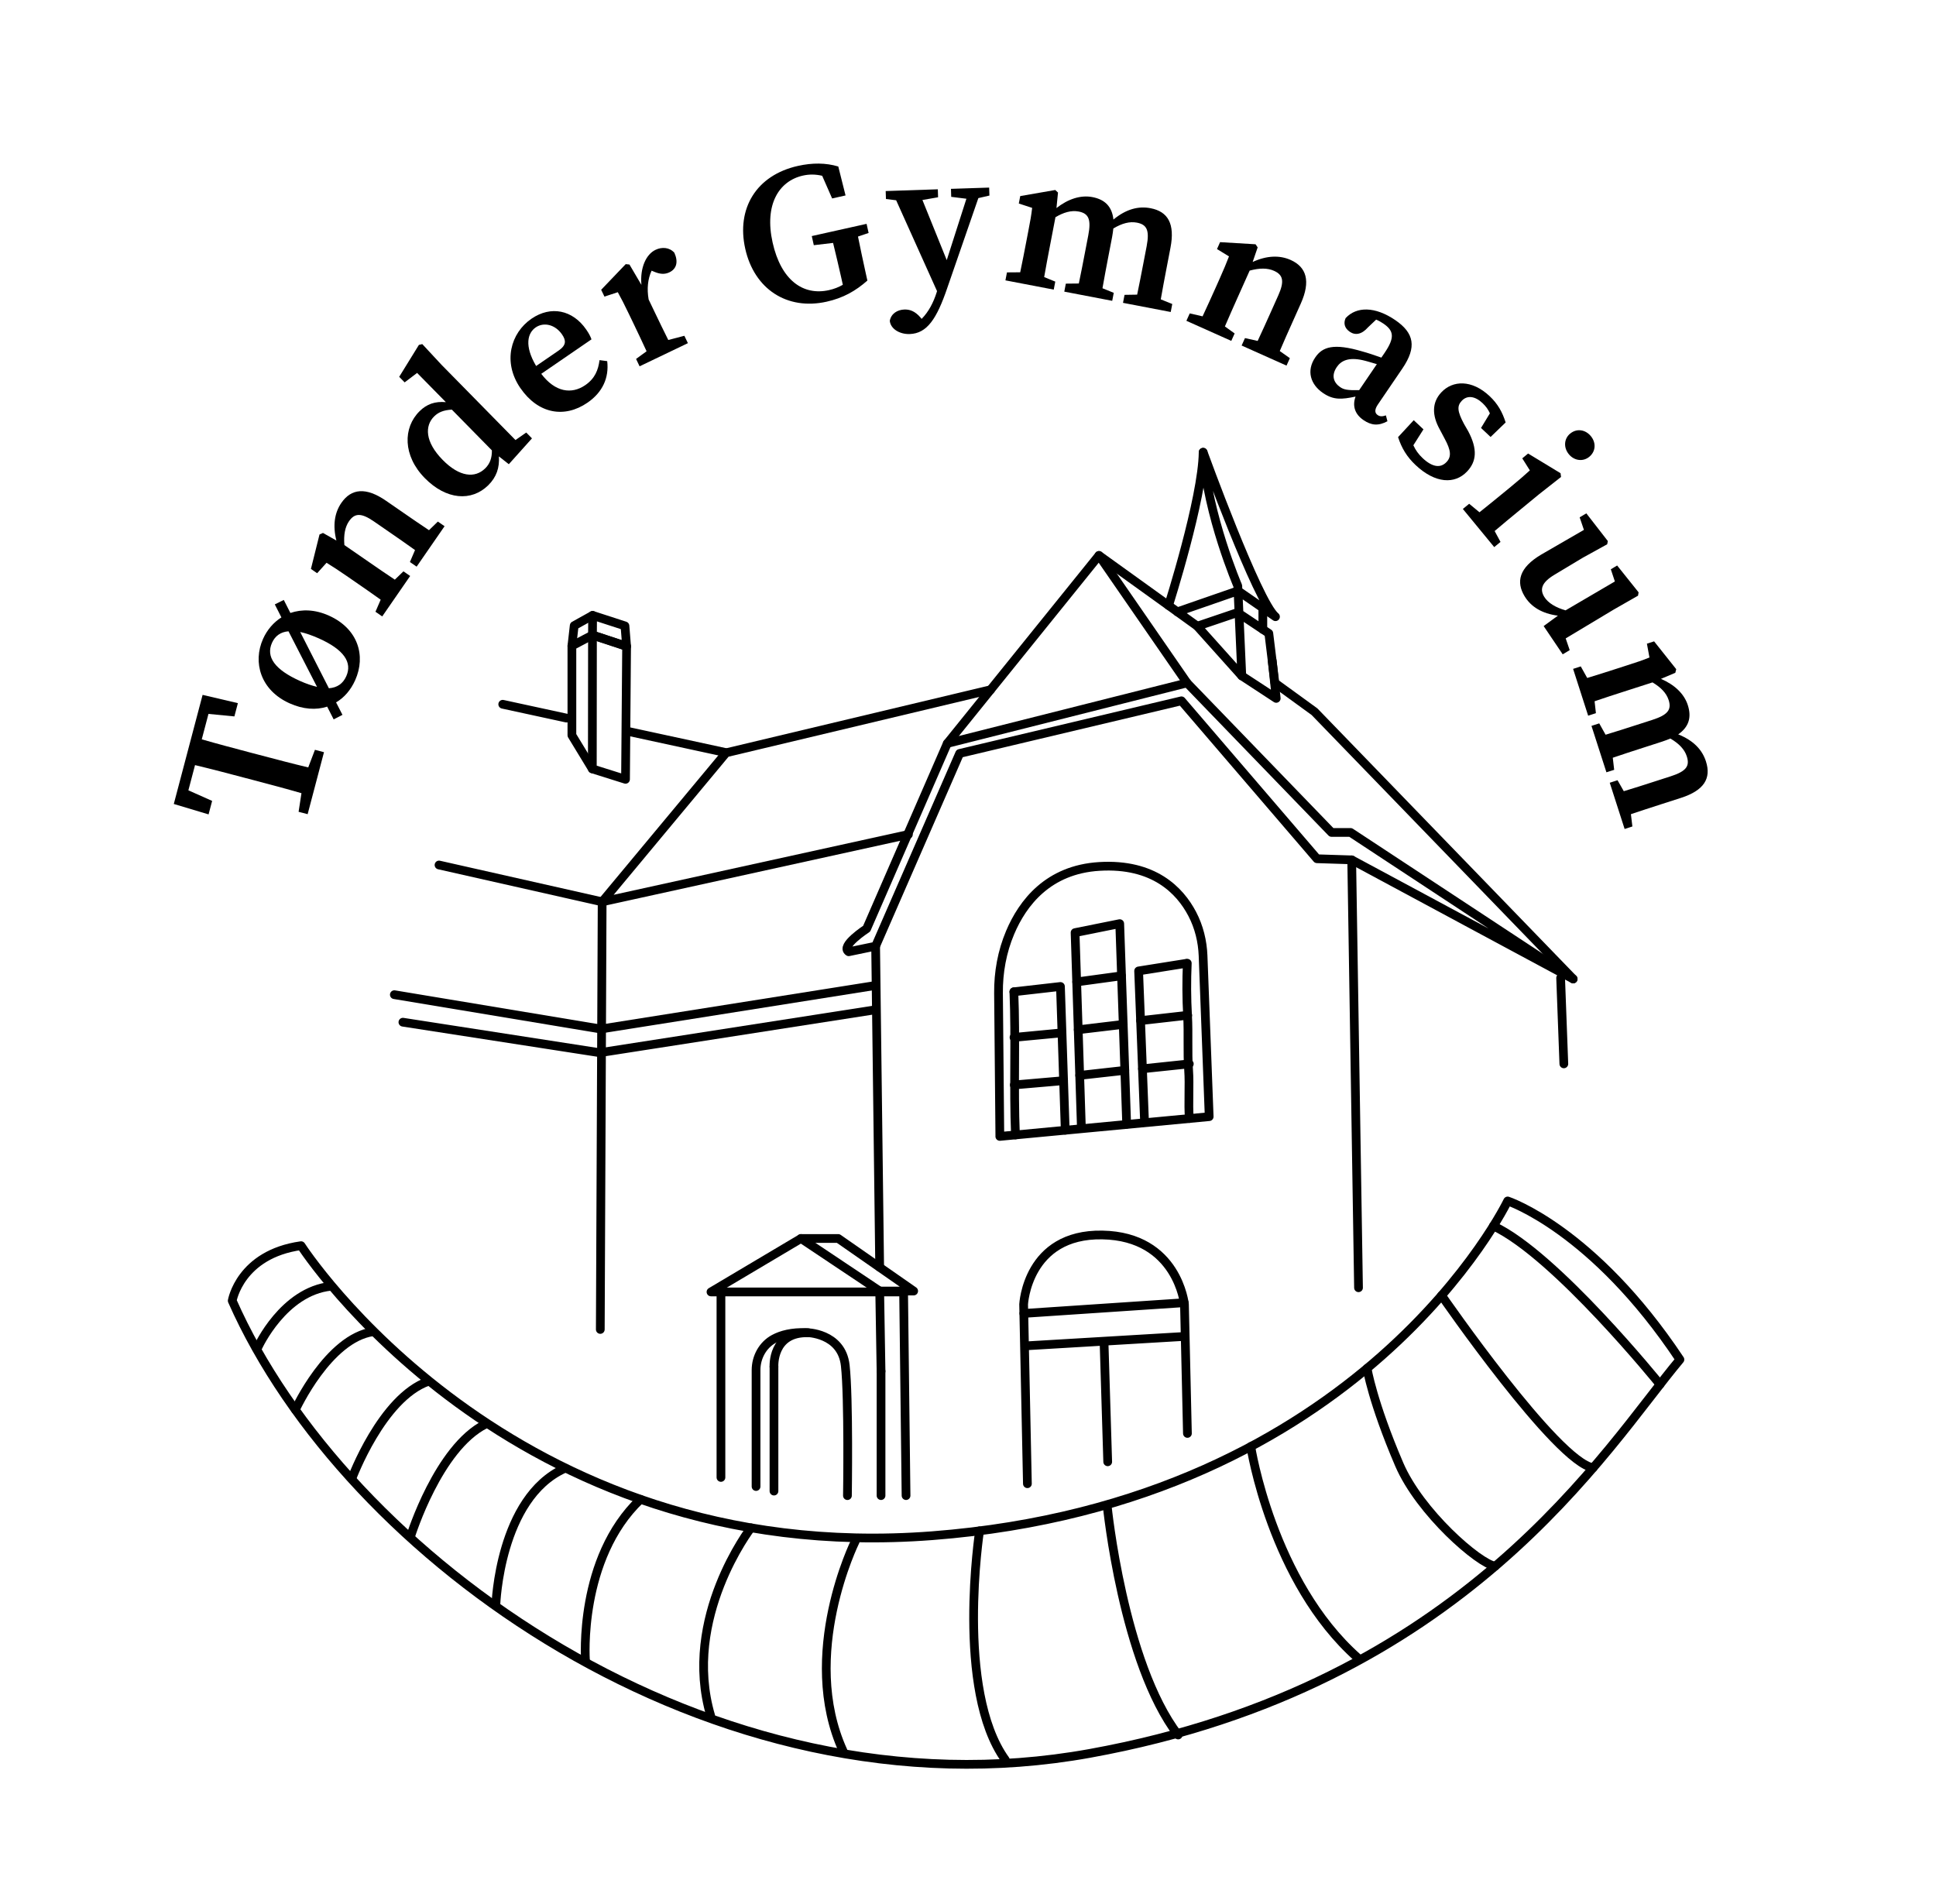 <svg xmlns="http://www.w3.org/2000/svg" version="1.1" xmlns:xlink="http://www.w3.org/1999/xlink" xmlns:svgjs="http://svgjs.dev/svgjs" width="554.23" height="545.12"><svg id="SvgjsSvg1029" xmlns="http://www.w3.org/2000/svg" viewBox="0 0 554.23 545.12"><defs><style>.cls-1{fill:none;stroke:#000;stroke-linecap:round;stroke-linejoin:round;stroke-width:2.5px;}</style></defs><path class="cls-1" d="M480.92,389.26c-21.14,25.21-61.6,93.29-168.88,112.75-108.48,19.68-213.28-56.48-245.56-129.59,0,0,2.22-13.3,19.71-15.77,0,0,59.31,92.37,180.69,83.04,123.4-9.49,164.73-95.84,164.73-95.84,0,0,24.49,8.07,49.31,45.41"></path><path class="cls-1" d="M73.88,385.64s7.24-15.92,20.85-17.36"></path><path class="cls-1" d="M84.57,403.6s9.4-20.49,22.25-22.31"></path><path class="cls-1" d="M100.71,423.37s8.6-23.19,21.89-27.87"></path><path class="cls-1" d="M117.61,439.69s7.84-25.13,21.32-31.91"></path><path class="cls-1" d="M141.96,459.4s1.02-30.5,19.61-38.93"></path><path class="cls-1" d="M167.6,475.26s-2.09-29.01,15.75-45.99"></path><path class="cls-1" d="M358.07,414.16s5.98,38.72,30.65,60.53"></path><path class="cls-1" d="M316.97,431.22s4.52,44.92,20.31,65.53"></path><path class="cls-1" d="M280.43,438.3s-7.01,45.62,7.37,65.56"></path><path class="cls-1" d="M244.82,441.33s-16.06,32.4-3.46,60.01"></path><path class="cls-1" d="M214.99,437.43s-19.84,25.75-11.53,53.84"></path><path class="cls-1" d="M391.36,391.78s1.53,9.61,9.2,27.49c5.9,13.75,22.89,28.53,27.49,29.14"></path><path class="cls-1" d="M412.69,370.9s33,47.79,43.4,49.34"></path><path class="cls-1" d="M250.67,270.88l24.05-55.16,63.5-15.07,38.8,45.22,9.94.32,63.4,34.1-63.72-41.95h-5.45l-41.37-42.81-68.63,17.32-23.09,53.05s-7.7,4.99-5.13,6.6l7.7-1.6Z"></path><line class="cls-1" x1="388.91" y1="368.7" x2="386.96" y2="246.19"></line><line class="cls-1" x1="446.77" y1="280" x2="447.69" y2="304.6"></line><path class="cls-1" d="M334.53,173.36s9.75-30.57,9.9-43.88"></path><path class="cls-1" d="M337.05,175.18l17.36-6.02,6.92,4.78,3.81,2.63c-5.11-4.14-20.71-47.08-20.71-47.08,1.24,18.09,9.92,38.27,9.92,38.27l1.15,25.76-12.75-14.23,11.54-3.91,6.96,4.64,1.98,1.32,1.74,14.19,11.34,8.24,74.05,76.53"></path><line class="cls-1" x1="361.52" y1="180.19" x2="361.52" y2="174.07"></line><polyline class="cls-1" points="355.51 193.52 365.35 199.96 364.2 189.16"></polyline><polyline class="cls-1" points="271.2 212.84 314.61 159.03 342.76 179.28"></polyline><line class="cls-1" x1="339.82" y1="195.52" x2="314.61" y2="159.03"></line><polyline class="cls-1" points="260.05 238.93 172.38 258.2 207.88 215.53 283.59 197.48"></polyline><line class="cls-1" x1="249.9" y1="282.27" x2="172.01" y2="294.62"></line><line class="cls-1" x1="249.93" y1="289.22" x2="171.68" y2="301.4"></line><line class="cls-1" x1="251.83" y1="362.84" x2="250.67" y2="270.88"></line><path class="cls-1" d="M286.22,325.37l59.94-5.66-1.75-46.06c-.16-4.15-1.15-8.26-3.12-12.01-3.51-6.68-10.98-14.5-26.55-13.57-14.69.88-21.97,10.46-25.55,18.9-2.34,5.53-3.39,11.44-3.34,17.36l.38,41.04Z"></path><polyline class="cls-1" points="290.25 283.96 303.58 282.44 304.95 323.6"></polyline><polyline class="cls-1" points="309.58 323.05 307.77 267.02 320.55 264.45 322.54 321.89"></polyline><polyline class="cls-1" points="327.65 321.13 326.52 292.22 325.96 277.99 339.52 275.83"></polyline><line class="cls-1" x1="340.02" y1="290.69" x2="326.52" y2="292.22"></line><line class="cls-1" x1="340.47" y1="304.6" x2="327.06" y2="306.01"></line><line class="cls-1" x1="322" y1="306.46" x2="309.09" y2="307.9"></line><line class="cls-1" x1="321.55" y1="293.3" x2="308.67" y2="294.83"></line><line class="cls-1" x1="321.06" y1="279.39" x2="308.23" y2="281.14"></line><line class="cls-1" x1="304.02" y1="295.72" x2="290.29" y2="297.02"></line><line class="cls-1" x1="304.48" y1="309.41" x2="290.37" y2="310.63"></line><path class="cls-1" d="M294.12,424.81l-1.08-51.35s.98-20.26,22.53-19.87,23.51,19.87,23.51,19.87l.85,36.95"></path><line class="cls-1" x1="293.1" y1="376.05" x2="339.01" y2="372.98"></line><line class="cls-1" x1="293.43" y1="385.35" x2="338.57" y2="382.67"></line><line class="cls-1" x1="317.11" y1="418.53" x2="316.06" y2="384.25"></line><path class="cls-1" d="M339.89,275.78c-.22,4.99-.2,9.99.08,14.98.29,5.2-.07,10.42.3,15.61.31,4.27-.14,9.6.21,13.87"></path><path class="cls-1" d="M290.7,324.95c-.57-13.83.12-27.16-.45-40.99"></path><path d="M49.75,230.2l8.25-31.25,10.1,2.37-1,3.8-7.42-.72-1.92,7.28c4.6,1.33,9.34,2.58,14.14,3.85l2.37.62c4.63,1.22,9.31,2.46,13.97,3.57l1.92-5.04,2.59.68-4.68,17.75-2.59-.68.82-5.33c-4.54-1.32-9.23-2.55-13.91-3.79l-2.37-.62c-4.68-1.24-9.42-2.49-14.19-3.63l-1.9,7.22,6.8,3.03-1.02,3.86-9.95-2.98Z"></path><path d="M83.13,175.5c3.24-1.11,7.02-1.04,11.03.76,8.32,3.73,10.66,11.47,7.52,18.49-1.24,2.76-3.11,4.98-5.47,6.35l1.83,3.57-2.52,1.3-1.86-3.65c-3.15,1.03-6.86.8-10.76-.95-8.32-3.73-10.6-11.75-7.59-18.46,1.14-2.55,2.99-4.72,5.25-6.14l-1.89-3.72,2.57-1.28,1.89,3.72ZM90.76,196.66l-8.17-15.91c-2.26.17-3.85,1.34-4.73,3.31-1.79,4.01.81,7.67,7.99,10.89,1.82.82,3.45,1.36,4.92,1.71ZM91.3,182.79c-1.98-.88-3.76-1.5-5.36-1.84l8.21,16.11c2.39-.18,4.03-1.32,4.98-3.45,1.77-3.95-.65-7.6-7.83-10.82Z"></path><path d="M107.48,175.17l1.5-3.47c-2.27-1.63-5.27-3.71-7.29-5.1l-2.49-1.72c-2.58-1.78-3.78-2.54-5.72-3.75l-2.69,2.99-1.78-1.23,2.46-9.87.99-.43,3.84,2.17c-1.07-4.27-.55-7.93,1.43-10.79,2.82-4.08,6.99-4.6,12.8-.58l4.88,3.37c2.11,1.46,5.07,3.5,7.4,5.04l2.54-2.47,1.92,1.33-8,11.58-1.92-1.33,1.46-3.42c-2.26-1.64-5.17-3.64-7.28-5.1l-4.46-3.08c-3.66-2.53-5.53-2.43-7.15-.09-1.13,1.64-1.58,3.9-1.33,6.84l7.04,4.86c2.06,1.43,5.02,3.47,7.4,5.04l2.47-2.38,1.92,1.33-8,11.58-1.92-1.33Z"></path><path d="M142.82,130.66c.21,3.23-.66,5.92-3.05,8.28-4.8,4.71-12.01,4.21-18.16-2.05-6.31-6.42-6.28-14.44-1.49-19.16,2.07-2.04,4.38-2.86,7.52-2.59l-8.23-8.37-3.57,2.71-1.56-1.59,5.64-9.14.97-.23,5.47,5.89,21.21,21.58,3.08-2.15,1.64,1.67-6.63,7.4-2.84-2.24ZM138.88,134.13c1.42-1.4,1.96-3.05,1.94-5.18l-11.47-11.67c-2.34.14-3.83.73-5.05,1.93-2.72,2.68-2.68,7.27,2.43,12.47,4.83,4.92,9.26,5.28,12.15,2.44Z"></path><path d="M148.98,111.13c-5.16-7.52-2.76-15.81,3.16-19.87,5.54-3.81,11.79-2.56,15.7,3.12.74,1.08,1.2,1.94,1.49,2.78l-14.38,9.87c3.95,5.24,8.65,5.95,12.6,3.24,2.77-1.9,3.72-4.35,4.08-7.16l2.2.29c.55,4.74-1.29,8.9-5.66,11.9-6.58,4.52-14.12,3.2-19.19-4.18ZM153.48,104.79l6.44-4.42c2.26-1.55,2.14-2.92.98-4.61-1.97-2.87-5.24-3.6-7.54-2.02-2.3,1.58-3.34,5.2.12,11.05Z"></path><path d="M182.11,102.76l2.99-2.19c-1.18-2.6-2.76-5.88-3.82-8.1l-1.31-2.72c-1.35-2.83-2.02-4.09-3.11-6.09l-3.82,1.26-.94-1.95,7.03-7.35,1.07.12,3.42,5.82c-.43-4.98,1.37-8.75,4.04-10.03,1.85-.89,4.01-.72,5.39.83,1.18,2.6.64,4.63-1.42,5.61-1.34.64-2.71.54-4.38-.18l-.71-.29c-1.09,2.35-1.39,5.15-.85,8.25l1.8,3.75c1.04,2.16,2.56,5.35,3.82,7.84l4.61-1.2,1.01,2.11-13.83,6.63-1.01-2.11Z"></path><path d="M213.34,71.19c-2.56-11.46,3.14-21.02,15.1-23.69,4.12-.92,7.97-.9,11.54.17l2.08,8.29-3.84.86-2.85-6.49c-1.91-.45-3.72-.46-5.5-.06-6.9,1.54-11.11,8.32-8.69,19.17,2.41,10.79,8.72,15.28,16.12,13.63,1.56-.35,2.79-.86,3.98-1.53l-.48-2.17c-.73-3.28-1.52-6.55-2.31-9.82l-5.52.65-.58-2.61,15.69-3.5.58,2.61-3.04,1.03c.7,3.41,1.39,6.76,2.16,10.21l.53,2.39c-3.37,2.97-6.89,4.98-11.67,6.05-11.29,2.52-20.71-3.56-23.3-15.18Z"></path><path d="M272.23,54.07l10.94-.36.08,2.28-3.17.73-8.9,25.73c-3.01,8.82-5.78,13.02-10.74,13.19-2.96.1-5.52-1.53-5.71-3.8.39-2.07,2.18-3.15,4.17-3.22,1.48-.05,2.98.41,4.58,2.24l.36.44c1.99-2,3.38-4.67,4.31-7.61l.1-.34-11.7-26.01-2.92-.36-.08-2.28,14.93-.5.07,2.28-4.48.78,6.96,17.22,5.63-17.58-4.35-.54-.07-2.28Z"></path><path d="M288.28,77.99l3.78-.03c.58-2.73,1.27-6.31,1.73-8.72l.57-2.97c.59-3.08.86-4.48,1.12-6.75l-3.82-1.25.41-2.13,10.02-1.74.79.73-.44,4.44c3.28-2.57,6.88-3.79,10.29-3.14,3.64.7,5.62,2.76,6.02,6.43,3.65-3.02,7.19-3.9,10.6-3.25,5.04.96,7.04,4.48,5.73,11.31l-1.15,5.99c-.48,2.52-1.15,5.99-1.63,8.8l3.29,1.33-.44,2.29-13.66-2.62.44-2.29,3.61-.06c.58-2.73,1.24-6.2,1.73-8.72l.99-5.15c.9-4.7-.03-6.22-2.83-6.75-2.02-.38-4.21.18-6.71,1.68-.08.74-.19,1.59-.36,2.49l-1.12,5.82c-.48,2.52-1.15,5.99-1.63,8.8l3.23,1.31-.44,2.29-13.72-2.63.44-2.29,3.72-.04c.58-2.73,1.25-6.2,1.73-8.72l.97-5.04c.87-4.54.16-6.3-2.75-6.85-2.13-.41-4.35.27-6.64,1.63l-1.6,8.34c-.47,2.46-1.15,5.99-1.63,8.8l3.18,1.3-.44,2.29-13.83-2.65.44-2.3Z"></path><path d="M340.59,89.73l3.68.84c1.19-2.53,2.68-5.85,3.69-8.09l1.23-2.76c1.28-2.86,1.81-4.19,2.64-6.31l-3.43-2.1.88-1.98,10.16.61.6.89-1.43,4.17c4-1.83,7.7-1.99,10.87-.57,4.53,2.03,5.79,6.03,2.91,12.48l-2.42,5.41c-1.05,2.34-2.52,5.62-3.6,8.19l2.89,2.04-.96,2.13-12.85-5.75.96-2.13,3.63.81c1.19-2.53,2.64-5.75,3.69-8.09l2.21-4.94c1.82-4.06,1.38-5.88-1.22-7.04-1.82-.82-4.12-.84-6.97-.06l-3.49,7.8c-1.02,2.29-2.49,5.57-3.6,8.19l2.79,2-.96,2.13-12.85-5.75.96-2.13Z"></path><path d="M388.05,113.55c-3.95.83-6.29,1.03-9.3-1.02-3.54-2.41-4.86-6.34-2.22-10.2,2.05-3.02,5.24-4.15,13.5-1.7,1.51.41,3.48,1.06,5.42,1.76l.9-1.32c2.98-4.38,2.73-6.35-.33-8.43-.56-.38-1.26-.79-2.06-1.13l-2.33,2.21c-1.82,2.07-3.66,2.34-5.21,1.28-1.46-1-1.89-2.39-1.2-3.92,3.13-3.38,8.43-3.36,14.18.55,5.47,3.72,6.23,7.76,2.06,13.89l-6.99,10.27c-1.03,1.51-.92,2.47-.08,3.05.66.45,1.36.44,2.36.09l.44,1.68c-2.61,1.4-4.61,1.2-6.87-.34-2.5-1.7-3.2-4.11-2.26-6.71ZM383.68,110.85c1.04.71,2.06.92,5.41.86l5.07-7.45c-1.61-.47-3.09-.93-4.12-1.15-4.02-.88-6.12.18-7.34,1.97-1.67,2.45-.91,4.48.97,5.77Z"></path><path d="M400.23,125.16l4.49-4.85,2.78,2.62-2.89,4.56c.61,1.35,1.45,2.54,2.65,3.67,2.82,2.66,5.17,2.91,6.85,1.12,1.45-1.54,1.27-3.35-.56-6.72l-1.41-2.66c-2.17-3.93-2.29-7.63.49-10.58,3.24-3.45,8.72-3.69,13.82,1.11,2.37,2.23,3.65,4.61,4.58,7.52l-4.31,4.16-2.74-2.58,2.54-4.19c-.48-1.07-1.11-1.98-2.1-2.92-2.2-2.07-4.42-2.29-5.95-.67-1.41,1.49-1.28,3.02.64,6.63l1.19,2.06c2.74,5.16,2.4,8.68-.3,11.54-3.52,3.74-9.13,3.46-14.73-1.81-2.53-2.38-4.02-4.88-5.04-8.03Z"></path><path d="M420.58,144.23l2.96,2.44c2.19-1.73,5.01-4.05,6.91-5.6l2.07-1.7c2.42-1.99,3.75-3.16,5.44-4.69l-2.17-3.45,1.67-1.38,9.29,5.64.14,1.07-6.32,4.97-5.81,4.78c-1.89,1.56-4.71,3.87-6.88,5.73l1.68,3.12-1.8,1.48-8.98-10.92,1.81-1.48ZM449.51,124.14c1.89-1.56,4.37-1.15,5.92.74,1.52,1.85,1.44,4.35-.46,5.91-1.81,1.48-4.32,1.12-5.84-.73-1.56-1.89-1.43-4.43.37-5.92Z"></path><path d="M445.97,176.27c-4.47-.58-7.68-2.5-9.53-5.58-2.43-4.06-1.67-8.1,4.81-11.93l12.19-7.05-1.22-3.59,1.91-1.14,6.16,7.94-.19.91-6.99,3.86-8.11,4.87c-3.66,2.2-4.23,4.14-2.94,6.29,1.09,1.81,3.41,3.14,6.13,3.9l14.11-8.27-1.16-3.49,1.81-1.08,6.14,7.68-.16.96-6.93,3.96-13.78,8.27,1.15,3.36-2,1.2-5.46-8.09,4.07-2.97Z"></path><path d="M452.54,190.81l1.84,3.3c2.68-.8,6.15-1.92,8.48-2.67l2.88-.93c2.98-.96,4.34-1.4,6.46-2.26l-.73-3.96,2.06-.66,6.33,7.96-.26,1.04-4.11,1.74c3.82,1.64,6.63,4.21,7.69,7.52,1.13,3.53.28,6.26-2.75,8.37,4.4,1.76,6.88,4.43,7.94,7.74,1.57,4.88-.55,8.32-7.17,10.45l-5.81,1.87c-2.44.79-5.8,1.87-8.5,2.79l.42,3.52-2.22.72-4.26-13.24,2.23-.72,1.79,3.14c2.68-.8,6.04-1.88,8.48-2.67l4.99-1.61c4.56-1.47,5.44-3.01,4.56-5.72-.63-1.95-2.18-3.61-4.69-5.08-.69.28-1.48.6-2.35.88l-5.64,1.82c-2.44.79-5.8,1.87-8.5,2.8l.4,3.46-2.22.71-4.28-13.29,2.22-.72,1.82,3.25c2.68-.8,6.04-1.88,8.48-2.67l4.88-1.57c4.39-1.42,5.6-2.88,4.69-5.7-.66-2.06-2.32-3.68-4.62-5.04l-8.08,2.6c-2.39.77-5.81,1.87-8.5,2.8l.38,3.41-2.22.72-4.31-13.4,2.22-.72Z"></path><path class="cls-1" d="M475.22,396.39s-29.89-37.06-47.69-45.37"></path><polyline class="cls-1" points="252.22 392.6 251.84 369.9 251.83 369.64"></polyline><line class="cls-1" x1="252.22" y1="428.21" x2="252.22" y2="392.6"></line><polyline class="cls-1" points="252.22 369.9 251.84 369.9 206.39 369.9 206.39 423.01"></polyline><polyline class="cls-1" points="259.38 428.21 258.68 369.9 252.22 369.9 229.31 354.59 203.54 369.9 206.39 369.9"></polyline><polyline class="cls-1" points="251.83 369.64 261.56 369.64 239.96 354.59 229.31 354.59"></polyline><path class="cls-1" d="M216.44,425.61v-33.34c0-3.69,1.91-7.21,5.16-8.95,2.11-1.13,5.06-1.92,9.17-1.79,0,0,10.17,0,11.21,9.44,1.04,9.44.62,37.25.62,37.25"></path><line class="cls-1" x1="221.57" y1="426.92" x2="221.57" y2="391.3"></line><path class="cls-1" d="M221.57,391.3s-.62-10.05,9.9-9.7"></path><path class="cls-1" d="M172.38,258.2c-.18,42.17-.35,80.27-.53,122.44"></path><line class="cls-1" x1="162.18" y1="205.6" x2="143.92" y2="201.64"></line><line class="cls-1" x1="207.64" y1="215.44" x2="179.38" y2="209.32"></line><line class="cls-1" x1="172.38" y1="258.2" x2="125.68" y2="247.66"></line><line class="cls-1" x1="171.68" y1="301.4" x2="115.34" y2="292.67"></line><line class="cls-1" x1="172.01" y1="294.62" x2="112.89" y2="284.79"></line><polygon class="cls-1" points="163.72 210.52 169.57 220.14 179.07 223.13 179.38 185.05 169.61 181.83 163.72 184.93 163.72 210.52"></polygon><polygon class="cls-1" points="169.65 176.19 178.91 179.2 179.38 185.05 169.61 181.83 169.65 176.19"></polygon><polyline class="cls-1" points="163.72 184.93 164.38 179.12 169.65 176.19"></polyline><line class="cls-1" x1="169.61" y1="181.83" x2="169.57" y2="220.14"></line></svg><style>@media (prefers-color-scheme: light) { :root { filter: none; } }
@media (prefers-color-scheme: dark) { :root { filter: none; } }
</style></svg>